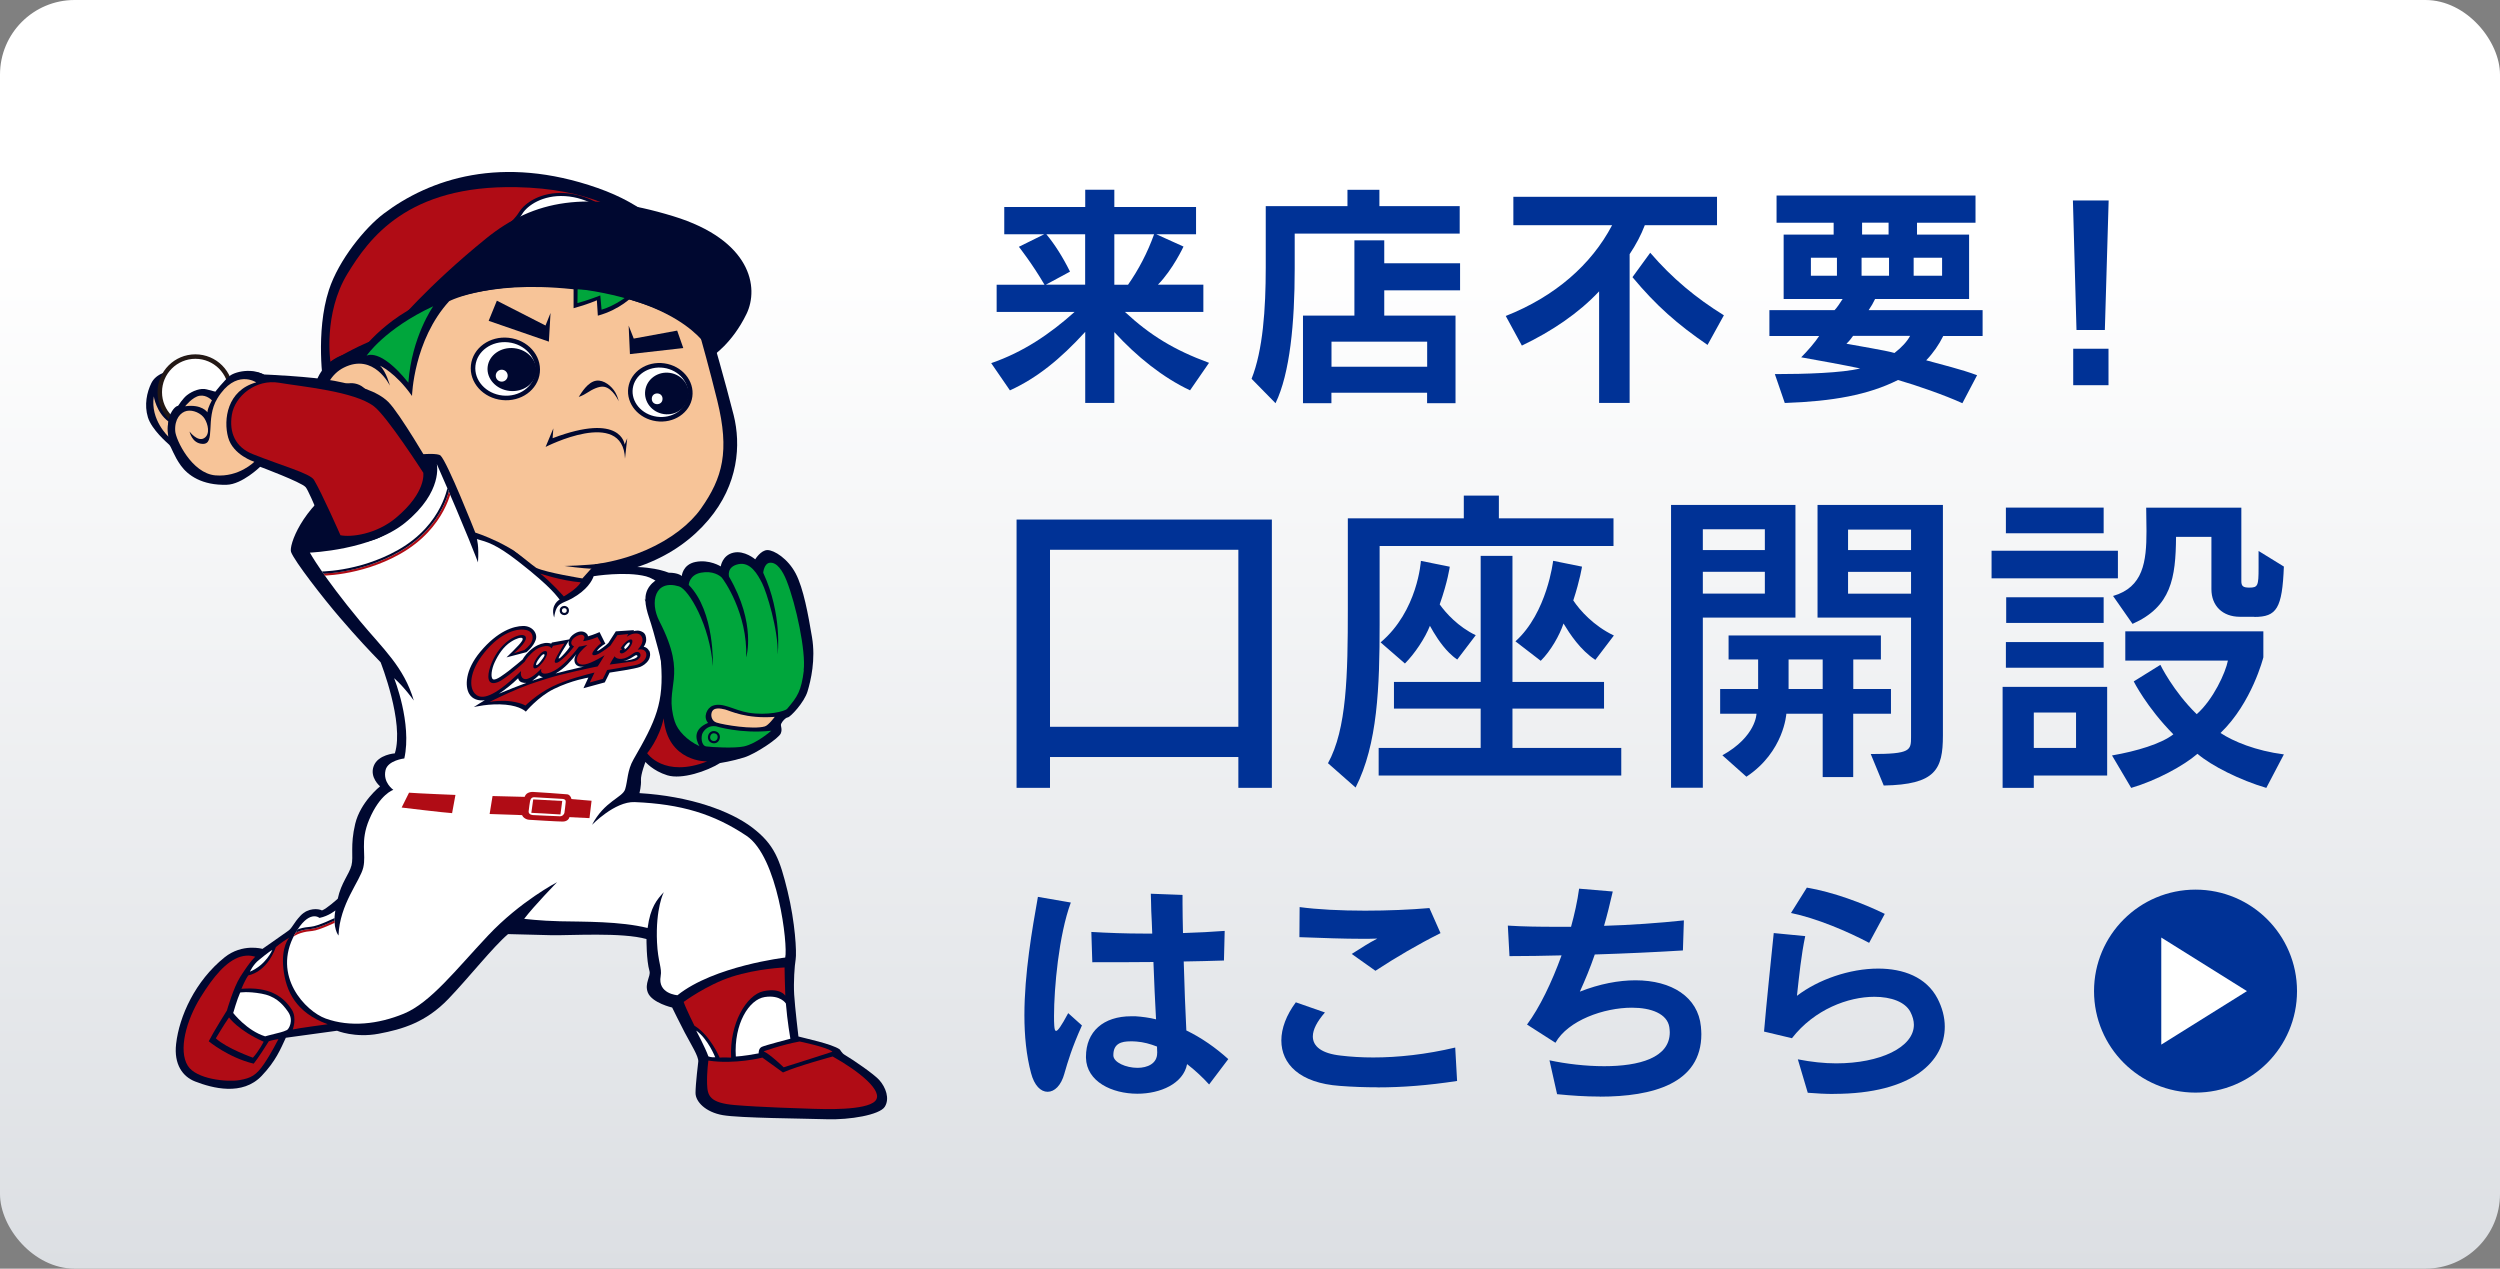 <?xml version="1.0" encoding="UTF-8"?><svg id="_レイヤー_2" xmlns="http://www.w3.org/2000/svg" width="335" height="170" xmlns:xlink="http://www.w3.org/1999/xlink" viewBox="0 0 335 170"><rect x="0" y="0" width="335" height="170" fill="#808080" stroke="none"/><defs><linearGradient id="_名称未設定グラデーション_6" x1="167.5" y1="0" x2="167.5" y2="170" gradientUnits="userSpaceOnUse"><stop offset=".2" stop-color="#fff"/><stop offset="1" stop-color="#dcdfe3"/></linearGradient><clipPath id="clippath"><path d="m74.26,82.73c.27-2.04,1.04-1.79,2.37-2.53,2.07-1.15,2.72-2.41,2.92-2.99,0,0,4.26-.69,7.02.02,2.47.63,7.08,5.55,9.18,10.95,0,0-2.66-.7-6.24,2.1,0,0,.21-6.94-3.15-10.06,0,0,1.79,3.05,2.21,8.51s-.68,7.83-3.68,13.03c-.85,1.48-.77,2.88-1.12,4s-2.78,1.59-4.44,4.77c0,0,3.05-3.16,5.72-3.05,6.22.26,10.58,1.58,14.97,4.51,4.23,2.82,5.57,14.65,5.2,16.32,0,0-9.53,1.12-14.44,5.05,0,0-2.69-.18-2.25-2.57.2-1.07-.37-1.89-.49-4.51-.21-4.62.91-6.73.91-6.73-.91.98-1.8,2.01-2.17,4.8-3.69-.91-8.51-.83-11.73-.9-2.74-.06-4.81-.33-4.81-.33,1.33-1.75,4.41-4.91,4.41-4.91,0,0-4.93,2.56-9.25,7.15s-7.69,8.98-11.28,10.47c-3.44,1.42-7.21,1.84-10.49.65-2.69-.98-7.21-5.69-4.13-11.29,1.89-3.43,3.31-2.19,3.31-2.19,1.24-.25,2.13-1,2.13-1-.42,2.38.42,3.36.42,3.36.15-4.23,2.9-7.3,3.32-9.12s-.45-3.45.79-6.41c1.46-3.46,3.24-3.99,3.24-3.99,0,0-1.43-.97-1.05-2.63.3-1.33,2.52-1.58,2.52-1.58,1.05-4.73-1.37-10.76-1.37-10.76,1.38,1.21,2.64,3,2.64,3-1.33-4.51-4.14-6.94-7.23-10.67-5.02-6.07-6.7-9.15-6.7-9.15,0,0,8.25-.32,12.78-4.01,5.12-4.18,4.23-7.86,4.23-7.86,4.08,9.25,5.52,13.18,5.52,13.18.15-2.29-.15-3.13-.15-3.13,1.36.4,2.49.62,5.57,3.02,4.64,3.61,5.2,4.75,5.52,5.09,0,0-1.27.67-.75,2.36Z" style="fill:none;"/></clipPath></defs><g id="_レイヤー_1-2"><g><rect width="335" height="170" rx="10" ry="10" style="fill:url(#_名称未設定グラデーション_6);"/><g><path d="m165.94,105.57v-4.13h-25.24v4.13h-4.48v-35.95h34.21v35.95h-4.48Zm0-31.9h-25.24v23.72h25.24v-23.72Z" style="fill:#003296;"/><path d="m184.87,73.15v10.49c0,8.36-.26,16.1-3.22,21.89l-3.7-3.26c2.52-4.57,2.66-11.79,2.66-20.76v-12.05h15.54v-3.05h4.7v3.05h15.36v3.7h-31.33Zm-.13,30.77v-3.7h13.67v-5.27h-11.62v-3.57h11.62v-16.89h4.26v16.89h12.27v3.57h-12.27v5.27h14.58v3.7h-32.51Zm10.53-15.54c-.39-.26-.74-.57-1.09-.91-1.13-1.13-2-2.57-2.57-3.61-.65,1.65-2.04,3.74-3.35,5.05l-3.26-2.83c5-4.22,5.4-10.92,5.4-10.92l3.87.78s-.26,1.96-1.35,5.05c.83,1.17,2.48,3,4.83,4.13l-2.48,3.26Zm18.5.04c-2-1.31-3.39-3.44-4.26-4.87-.52,1.57-1.7,3.66-3.05,5l-3.39-2.61c4.26-3.83,5.05-10.79,5.05-10.79l3.87.78s-.26,1.74-1.17,4.53c.87,1.31,2.7,3.39,5.44,4.7l-2.48,3.26Z" style="fill:#003296;"/><path d="m228.18,82.76v22.8h-4.26v-37.9h16.67v15.1h-12.4Zm8.31-11.84h-8.31v2.79h8.31v-2.79Zm0,5.7h-8.31v2.92h8.31v-2.92Zm11.84,19.02v8.49h-4.09v-8.49h-4.87s-.3,5.09-5.35,8.44l-3.22-2.87c4.53-2.52,4.57-5.57,4.57-5.57h-4.87v-3.31h5.09v-3.96h-3.96v-3.22h20.41v3.22h-3.7v3.96h5.05v3.31h-5.05Zm-4.09-7.27h-4.57v3.96h4.57v-3.96Zm8.18,16.89l-1.74-4.22c5.4,0,5.4-.48,5.4-2.35v-15.93h-12.53v-15.1h16.8v30.9c0,4.57-1,6.57-7.92,6.7Zm3.66-34.29h-8.44v2.74h8.44v-2.74Zm0,5.66h-8.44v2.92h8.44v-2.92Z" style="fill:#003296;"/><path d="m266.87,77.5v-3.7h16.93v3.7h-16.93Zm5.66,26.42v1.65h-4.18v-13.53h14.01v11.88h-9.83Zm-3.74-32.46v-3.44h13.1v3.44h-13.1Zm0,18.02v-3.44h13.1v3.44h-13.1Zm.04-6.01v-3.44h13.06v3.44h-13.06Zm9.36,12.01h-5.66v4.74h5.66v-4.74Zm25.5,10.1c-3.53-1.04-7.35-2.96-9.23-4.57-1.87,1.61-5.48,3.57-8.88,4.57l-2.57-4.35c3.31-.57,6.61-1.57,8.22-2.83-3.57-3.61-5.31-7.09-5.31-7.09l3.57-2.22s1.7,3.52,4.87,6.61c2.22-1.96,3.87-5.57,4.18-7.18h-13.75v-3.92h18.5v3.48s-1.52,6.09-5.74,10.14c1.7,1.13,4.74,2.39,8.49,2.87l-2.35,4.48Zm-1.61-22.93h-1.92c-2.35,0-3.83-1.48-3.83-3.7v-7.01h-4.74c-.04,5.53-.65,9.36-5.83,11.66l-2.61-3.74c4.05-1.17,4.48-4.57,4.48-8.7,0-1-.04-2.09-.04-3.13h12.75v9.84c0,.7.26.87,1.09.87,1.13,0,1.22-.26,1.22-2.65v-2.26l3.39,2.09c-.22,5.61-.96,6.75-3.96,6.75Z" style="fill:#003296;"/></g><g><path d="m159.48,52.31c-3.65-1.71-7.17-4.54-10.16-7.81v9.49h-3.9v-9.52c-3.33,3.65-6.47,6.19-10.09,7.84l-2.51-3.65c4.25-1.46,7.84-3.87,11.17-6.86h-10.44v-3.65h6.41c-1.62-2.79-3.43-5.08-3.43-5.08l3.4-1.68h-5.36v-3.65h10.85v-2.32h3.9v2.32h10.95v3.65h-5.33l3.65,1.65s-1.43,3.08-3.43,5.11h6.09v3.65h-10.51c3.36,3.11,6.54,5.08,11.27,6.82l-2.54,3.68Zm-14.06-20.92h-5.21c1.11,1.33,2.22,3.08,3.17,5.01l-3.24,1.75h5.27v-6.76Zm3.9,0v6.76h1.84c1.4-2,2.6-4.28,3.49-6.76h-5.33Z" style="fill:#003296;"/><path d="m173.49,31.3v4.73c0,7.2-.63,14-2.57,18l-3.21-3.27c1.52-3.81,1.9-9.36,1.9-14.89v-8.25h10.95v-2.19h4.28v2.19h10.76v3.68h-22.12Zm12,7.59v3.4h9.55v11.74h-3.81v-1.4h-12.82v1.4h-3.81v-11.74h6.89v-10.09h4v3.08h10.16v3.62h-10.16Zm5.75,6.89h-12.82v3.36h12.82v-3.36Z" style="fill:#003296;"/><path d="m220.4,30.19c-.51,1.33-1.17,2.57-2.03,3.87v19.93h-4.09v-14.95c-2.73,2.92-6.35,5.36-10.35,7.27l-2.16-3.97c6.6-2.6,11.49-6.89,14.25-12.16h-13.23v-3.81h27.29v3.81h-9.68Zm8.41,16.03c-4.03-2.76-6.89-5.27-10.06-9.08l2.38-3.27c2.95,3.43,6.13,6.06,9.87,8.38l-2.19,3.97Z" style="fill:#003296;"/><path d="m260.4,45.01c-.57,1.17-1.37,2.32-2.29,3.27,2.03.57,4.73,1.21,6.82,2l-1.97,3.75c-2.44-1.11-6.19-2.41-8.63-3.11-3.97,2-8.76,2.86-15.17,3.08l-1.33-3.87c4.13,0,9.05-.16,11.43-.76-1.62-.35-5.87-1.14-7.9-1.49.86-.86,1.87-2.03,2.41-2.86h-6.67v-3.46h8.73c.32-.32.76-.98,1.08-1.49h-7.9v-8.63h6.7v-1.59h-7.65v-3.65h26.66v3.65h-7.84v1.59h6.98v8.63h-12.6c-.22.48-.51.98-.86,1.49h15.27v3.46h-5.27Zm-14.25-10.47h-3.49v2.41h3.49v-2.41Zm2.16,10.47c-.19.29-.57.76-.89,1.05,1.27.25,5.27.89,6.44,1.24.98-.76,1.71-1.56,2.09-2.29h-7.65Zm4.82-10.47h-3.68v2.41h3.68v-2.41Zm-.06-4.7h-3.55v1.59h3.55v-1.59Zm7.17,4.7h-3.81v2.41h3.81v-2.41Z" style="fill:#003296;"/><path d="m282.06,44.22h-3.81l-.48-17.36h4.79l-.51,17.36Zm-4.25,7.4v-4.89h4.73v4.89h-4.73Z" style="fill:#003296;"/></g><g><path d="m142.63,143.86c-.45,1.62-1.33,2.44-2.25,2.44s-1.78-.83-2.22-2.51c-.63-2.35-.89-5.01-.89-7.74,0-5.62,1.05-11.58,1.81-15.87l4.41.76c-1.62,4.38-2.25,11.52-2.25,15.17,0,.51,0,.95.03,1.3.03.38.06.73.25.73.22,0,.67-.6,1.62-2.38l1.84,1.65c-1.36,3.02-1.87,4.79-2.35,6.44Zm19.39,1.46c-.83-.92-1.84-1.87-2.95-2.73-.51,2.63-3.59,3.97-6.66,3.97-3.4,0-6.82-1.62-6.89-4.82v-.13c0-3.4,2.35-5.43,6.06-5.43h.57c.92.06,1.87.19,2.76.41-.13-2.25-.25-5.01-.35-7.68-2.67.03-5.4.03-8.19.03l-.13-4.06c2.22.13,4.6.22,7.08.22h1.08c-.03-1.11-.09-2.13-.13-3.02-.03-.92-.03-1.71-.06-2.32l4.25.16v1.14c0,1.14.03,2.48.06,3.97,1.97-.06,3.9-.16,5.59-.29l-.1,3.97c-1.78.06-3.59.1-5.39.13.09,3.3.22,6.7.35,9.24,2.03.98,3.94,2.32,5.62,3.84l-2.57,3.4Zm-6.95-4.25c0-.16-.03-.44-.03-.83-.89-.35-1.81-.6-2.73-.67-.29-.03-.54-.03-.83-.03-1.21,0-2.29.29-2.29,1.84v.06c.03.92,1.68,1.65,3.24,1.65,1.33,0,2.63-.57,2.63-1.97v-.06Z" style="fill:#003296;"/><path d="m184.62,145.7c-1.71,0-3.4-.06-5.08-.19-5.4-.38-7.84-2.95-7.84-6.09,0-1.62.67-3.4,1.94-5.11l3.9,1.36c-1.05,1.21-1.62,2.29-1.62,3.21,0,1.33,1.17,2.29,3.75,2.57,1.33.16,2.79.25,4.35.25,3.33,0,7.11-.41,10.98-1.33l.25,4.48c-3.94.6-7.36.86-10.63.86Zm-.32-15.62l-3.17-2.25c1.78-1.11,2-1.3,3.43-2.06-.63.03-1.37.03-2.13.03-2.25,0-5.11-.1-8.31-.22l.03-4.03c2.35.32,5.52.48,8.76.48,3.02,0,6.12-.13,8.63-.35l1.49,3.36c-2.98,1.49-5.97,3.24-8.73,5.05Z" style="fill:#003296;"/><path d="m214.36,146.94c-1.9,0-3.84-.13-5.71-.32l-1.02-4.54c2.22.48,4.86.79,7.33.79,4.67,0,8.79-1.11,8.79-4.54,0-.22-.03-.44-.06-.7-.29-1.78-2.41-2.6-5.01-2.6-3.78,0-8.57,1.71-10.25,4.7l-3.81-2.44c1.68-2.25,3.33-5.68,4.63-9.27-2.38.06-4.76.1-6.98.1l-.22-4.09c2,.13,4.19.16,6.47.16h2c.44-1.59.86-3.46,1.08-5.11l4.51.38c-.38,1.65-.76,3.21-1.17,4.6,3.52-.1,7.43-.38,10.7-.73l-.13,4.03c-3.55.22-7.65.41-11.81.54-.63,1.84-1.3,3.43-2,4.98,2.67-1.05,5.21-1.52,7.46-1.52,4.86,0,8.38,2.25,8.76,6.19.03.35.06.7.06,1.02,0,6.63-6.51,8.38-13.62,8.38Z" style="fill:#003296;"/><path d="m245.7,146.59c-1.08,0-2.22-.06-3.46-.16l-1.33-4.48c1.78.35,3.52.54,5.14.54,5.9,0,10.41-2.16,10.41-5.17,0-.54-.16-1.14-.48-1.75-.7-1.3-2.54-2-4.82-2-3.49,0-8.03,1.68-11.04,5.55l-3.74-.89c.32-3.78.95-9.78,1.3-13.2l4.22.41c-.54,2.54-.82,5.36-1.11,8,2.86-2.19,7.08-3.65,10.89-3.65,3.37,0,6.44,1.14,7.94,4,.63,1.21.98,2.51.98,3.78,0,4.54-4.19,9.01-14.89,9.01Zm4.76-20.25c-2.86-1.52-7.05-3.3-10.47-4l2.13-3.4c3.52.6,7.46,2.06,10.44,3.52l-2.09,3.87Z" style="fill:#003296;"/></g><g><circle cx="294.2" cy="132.81" r="13.6" style="fill:#003296;"/><polygon points="301.09 132.81 289.61 125.63 289.61 139.98 301.09 132.81" style="fill:#fff;"/></g><g><path d="m93.31,38.9s-.56-9.27-13.23-13.71c-12.86-4.51-22.52-1.21-28.69,3.46-2.48,1.88-5.99,6.16-7.31,10.19-1.86,5.7-.73,12.86-.73,12.86l5.9-4.51,44.05-8.3Z" style="fill:#000830;"/><path d="m90.8,37.22s-2.51-11.75-21.56-12.14c-14.67-.3-19.81,6.9-22.67,11.58-3.28,5.37-2.29,11.83-2.29,11.83,0,0,3.23-1.99,5.92-2.98,0,0,8.16-7.11,18.4-9.5,10.23-2.39,22.2,1.2,22.2,1.2Z" style="fill:#b00c15;"/><path d="m95.33,44.75s1.87,6.46,2.98,10.87c.99,3.96.66,9.28-3.38,14.05-4.22,4.98-11.14,8.22-21.41,7.76-5.83-.26-13.43-2.24-19.09-6.26-5.52-3.93-7.82-8.12-8.45-9.25,0,0-3.51-1.76-3.93-5.87-.41-4.04.41-5.97,2.01-7.39,1.82-1.63,4.21-1.46,4.21-1.46,0,0,3.88-5.52,11.07-7.62,8.08-2.36,17.63-2.78,25.46-.8,6.8,1.73,10.54,5.97,10.54,5.97Z" style="fill:#000830;"/><path d="m93.89,45.25s1.2,4.25,2.23,8.45c1.66,6.76.73,10.31-2.19,14.45-2.88,4.09-10.19,8.11-19.29,7.69-8.54-.4-11.37-1.24-16.14-3.83-2.53-1.37-5.23-2.97-6.39-4.66-.03-2.19.17-3.61-.3-5.98,0,0,1.28-.95,1.17-3.43-1.15,3.44-4.37,4.76-7.56,1.59-3.13-3.12-2.73-8.57.65-10.27,4.04-2.03,6.18,2.42,6.18,2.42,0,0-.49-1.9-1.34-2.68,0,0,2.06.88,4.3,4.06,0,0,.2-7.46,4.98-12.7,0,0,5.99-3.19,18.84-1.32,11.62,1.69,14.86,6.2,14.86,6.2Z" style="fill:#f7c498;"/><path d="m77.55,53.19s.52-.16,1.1-.54c.7-.46,1.62-.94,2.31-.82,1.17.21,1.95,1.94,1.95,1.94,0,0-.12-.61-.46-1.19-.47-.82-1.53-1.71-2.54-1.57-1.14.16-2,1.62-2.36,2.18Z" style="fill:#000830;"/><polygon points="73.77 41.94 73.55 45.78 65.48 42.99 66.58 40.29 73.1 43.62 73.77 41.94" style="fill:#000830;"/><polygon points="84.24 43.63 84.41 47.45 91.56 46.64 90.74 44.3 84.92 45.37 84.24 43.63" style="fill:#000830;"/><ellipse cx="67.72" cy="49.43" rx="3.89" ry="4.34" transform="translate(11.32 111.47) rotate(-83.85)" style="fill:#fff; stroke:#000830; stroke-width:.61px;"/><ellipse cx="88.48" cy="52.56" rx="3.61" ry="4.03" transform="translate(24.02 132.79) rotate(-81.93)" style="fill:#fff; stroke:#000830; stroke-width:.61px;"/><ellipse cx="68.59" cy="49.52" rx="2.88" ry="3.27" transform="translate(12.01 112.41) rotate(-83.85)" style="fill:#000830;"/><ellipse cx="89.36" cy="52.73" rx="2.79" ry="2.93" transform="translate(24.61 133.8) rotate(-81.93)" style="fill:#000830;"/><path d="m54.72,51.28c.45-6.17,3.33-10.24,3.33-10.24-6.5,3.02-8.93,6.63-8.93,6.63,0,0,1.77-1.16,5.6,3.61Z" style="fill:#00a63c;"/><path d="m45.78,51.58s2.12-.94,3.47.92c1.21,1.66,1.38,3.72.25,5.14,0,0,.37-1.99-.33-3.11-.81-1.3-2.55-1.15-2.95-.56,0,0,.51-1.38,2.5-.63,0,0-.83-2.25-2.94-1.76Z" style="fill:#000830;"/><circle cx="67.23" cy="50.34" r=".8" style="fill:#fff;"/><circle cx="88.06" cy="53.44" r=".72" style="fill:#fff;"/><path d="m84.82,39.65s-1.66,1.82-4.71,2.65l-.13-2.06s-1.26.56-3.12,1.06v-2.75s4.41.13,7.96,1.09Z" style="fill:#000830;"/><path d="m84.14,39.61s-1.62,1.32-3.53,1.89l-.17-1.91s-1.79.7-3.06,1.02l.02-1.84s2.88-.02,6.74.85Z" style="fill:#00a63c;"/><path d="m83.7,59.57s-.41-4.36-9.65-.85l.1-1.32-1.04,2.49s10.37-5.32,10.64,1.57l.3-2.73-.35.85Z" style="fill:#000830;"/><path d="m80.52,75.89c.94-.02,1.92.22,1.92.22,4.54-.53,7.16.63,7.16.63,1.34,0,1.76.45,1.76.45,0,0,.1-1.54,1.84-1.89,1.87-.37,3.38.6,3.38.6,0,0,.2-1.49,1.69-1.84,1.49-.35,2.93.89,2.93.89,0,0,.75-1.24,1.64-1.24s2.73,1.14,3.78,3.13,1.69,5.57,2.19,8.55-.15,5.77-.6,7.26c-.45,1.49-2.29,3.43-2.64,3.48s-.75.55-.89.85.2.65-.05,1.29-3.33,2.73-4.92,3.23-3.23.75-3.23.75c-1.74,1.09-5.12,2.24-7.06,1.64-1.94-.6-2.93-1.79-2.93-1.79,0,0-.65,1.69-.6,2.44.05.75-.2,1.74-.2,1.74,6.66.4,12.13,2.34,15.12,4.62s3.69,4.3,4.72,8.5,1.24,8.25,1.09,9.15-.3,3.03-.2,4.72c.1,1.69.57,5.62.57,5.62.89.25,4.47.99,5.52,1.72.09.06.27.49.65.72,1.33.79,3.95,2.61,4.65,3.38.89.99,1.44,2.51.75,3.6s-4.7,1.77-7.76,1.67-11.66-.15-13.95-.55c-2.29-.4-3.65-1.79-3.65-2.98s.37-4.2.37-4.2c.05-.7-.97-2.29-1.81-3.88-.55-1.04-1.69-3.36-1.69-3.36,0,0-2.71-.62-3.26-2.01-.48-1.23.43-2.19.22-2.88-.42-1.42-.4-4.28-.4-4.28-3.18-.94-10.34-.47-12.68-.52-2.34-.05-5.87-.15-5.87-.15-2.04,1.74-5.21,5.78-7.99,8.68-3.02,3.15-6.16,4.07-9.34,4.67-3.18.6-5.59-.4-5.59-.4,0,0-5.77.8-6.86.94-.72,1.54-1.34,3.11-3.23,5.1-2.59,2.73-6.6,1.66-8.92.76-1.66-.64-2.87-2.28-2.55-5.04.42-3.7,2.56-8.44,6.5-11.6,2.39-1.91,5.07-1.13,5.07-1.13,0,0,2.59-1.8,3.45-2.42.6-.43.63-.94,1.65-2.03s2.42-.95,2.88-.7c.65-.25,2.11-1.57,2.11-1.57.45-2.14,1.54-3.28,1.84-4.47s-.2-2.64.5-5.57c.7-2.93,3.33-5.02,3.33-5.02,0,0-1.44-1.19-.85-2.73s2.83-1.69,2.83-1.69c1.29-4.13-1.91-12.21-1.91-12.21-1.54-1.59-3.05-3.18-5.5-6.03-2.15-2.5-6.05-7.51-6.5-8.75-.3-.84,1.4-5.89,6.83-9.35,6.15-3.91,12.64-4.09,13.19-3.58.93.86,4.67,10.34,4.67,10.34,0,0,5.3,1.62,8.65,5.2l3.55.27s2.85-.91,4.61-.94Z" style="fill:#000830;"/><path d="m74.26,82.73c.27-2.04,1.04-1.79,2.37-2.53,2.07-1.15,2.72-2.41,2.92-2.99,0,0,4.26-.69,7.02.02,2.47.63,7.08,5.55,9.18,10.95,0,0-2.66-.7-6.24,2.1,0,0,.21-6.94-3.15-10.06,0,0,1.79,3.05,2.21,8.51s-.68,7.83-3.68,13.03c-.85,1.48-.77,2.88-1.12,4s-2.78,1.59-4.44,4.77c0,0,3.05-3.16,5.72-3.05,6.22.26,10.58,1.58,14.97,4.51,4.23,2.82,5.57,14.65,5.2,16.32,0,0-9.53,1.12-14.44,5.05,0,0-2.69-.18-2.25-2.57.2-1.07-.37-1.89-.49-4.51-.21-4.62.91-6.73.91-6.73-.91.98-1.8,2.01-2.17,4.8-3.69-.91-8.51-.83-11.73-.9-2.74-.06-4.81-.33-4.81-.33,1.33-1.75,4.41-4.91,4.41-4.91,0,0-4.93,2.56-9.25,7.15s-7.69,8.98-11.28,10.47c-3.44,1.42-7.21,1.84-10.49.65-2.69-.98-7.21-5.69-4.13-11.29,1.89-3.43,3.31-2.19,3.31-2.19,1.24-.25,2.13-1,2.13-1-.42,2.38.42,3.36.42,3.36.15-4.23,2.9-7.3,3.32-9.12s-.45-3.45.79-6.41c1.46-3.46,3.24-3.99,3.24-3.99,0,0-1.43-.97-1.05-2.63.3-1.33,2.52-1.58,2.52-1.58,1.05-4.73-1.37-10.76-1.37-10.76,1.38,1.21,2.64,3,2.64,3-1.33-4.51-4.14-6.94-7.23-10.67-5.02-6.07-6.7-9.15-6.7-9.15,0,0,8.25-.32,12.78-4.01,5.12-4.18,4.23-7.86,4.23-7.86,4.08,9.25,5.52,13.18,5.52,13.18.15-2.29-.15-3.13-.15-3.13,1.36.4,2.49.62,5.57,3.02,4.64,3.61,5.2,4.75,5.52,5.09,0,0-1.27.67-.75,2.36Z" style="fill:#fff;"/><path d="m88.93,96.25c.53,5.94,5.83,5.78,5.83,5.78-5.78,2.26-8.04-1.1-8.04-1.1,0,0,1.63-1.94,2.21-4.68Z" style="fill:#b00c15;"/><path d="m91.61,134.26s3.08-2.29,6.46-3.38c3.38-1.09,7.06-1.24,7.06-1.24,0,0,.05,2.88.1,3.78,0,0-.65-1.09-2.93-.6-2.29.5-4.57,4.38-4.33,8.9,0,0-1.14-.05-1.54,0,0,0-1.24-2.98-3.38-4.28,0,0-1.14-2.29-1.44-3.18Z" style="fill:#b00c15;"/><path d="m94.92,142.12s-.22,1.59-.17,3.13c.05,1.54.3,2.54,3.73,2.83s9,.45,10.44.5,7.11.25,8.35-1.04c1.24-1.29-2.21-4.03-5.69-5.97,0,0-4.77,1.29-6.66,2.14l-2.76-1.99s-3.7.94-7.23.4Z" style="fill:#b00c15;"/><path d="m102.33,140.88s2.44-.89,4.82-1.32c0,0,3.75.77,4.4,1.37,0,0-5.05,1.64-6.54,2.09,0,0-1.79-1.74-2.68-2.14Z" style="fill:#b00c15;"/><path d="m93.3,138.12s1.22,2.29,1.62,3.43c0,0,.35.17.92.12,0,0-.99-2.49-2.54-3.56Z" style="fill:#fff;"/><path d="m98.6,141.57s.97-.02,3.06-.42c0,0-.05-.65.42-.87s3.83-1.09,3.83-1.09c0,0-.42-2.41-.6-4.72,0,0-.72-1.19-2.83-.87s-4.15,3.58-3.88,7.98Z" style="fill:#fff;"/><path d="m38.76,125.64s-1.12,1.18-.78,4.2c.33,2.96,1.65,5.84,5.93,7.41,0,0-4.14.55-4.68.7,0,0,.58-1.54-.12-2.64-1.19-1.87-3.13-3.11-6.76-2.81,0,0,.55-1.34.94-1.81,0,0,2.39-.3,3.68-3.78,0,0,.7-.62,1.79-1.27Z" style="fill:#b00c15;"/><path d="m30.68,136.33s1.2,1.73,4.65,3.26c0,0-.62,1.24-1.44,2.14,0,0-3.51-1.24-4.97-2.59,0,0,1.07-1.81,1.77-2.81Z" style="fill:#b00c15;"/><path d="m36,139.56c-1.39,2.24-2.01,2.97-2.01,2.97-3.41-.82-6.02-3-6.02-3,.65-1.29,2.44-4.13,2.44-4.13,0,0,.86-3.05,1.79-4.51,1.49-2.34,2.01-2.68,2.01-2.68,0,0-.87-.36-2.01,0-1.89.6-3.57,2.6-5.32,5.42-1.91,3.08-3.02,7.11-1.71,9.19,1.13,1.79,5.23,2.2,6.89,1.92,1.59-.27,2.28-.65,3.33-2.19.95-1.39,1.92-3.31,1.92-3.31,0,0-.97.15-1.32.3Z" style="fill:#b00c15;"/><path d="m32.17,133s.97-.19,2.88.15c1.69.3,2.71,1.19,3.56,2.44.8,1.18.07,2.34-.17,2.44s-.35.2-1.49.47c-.79.19-1.42.37-1.42.37-2.44-.75-4.28-3.13-4.28-3.13,0,0,.53-1.86.93-2.73Z" style="fill:#fff;"/><path d="m33.49,130.21s.44-.99,1.23-1.59c0,0,1.4-1.17,1.77-1.32,0,0-.85,2.01-3.01,2.91Z" style="fill:#fff;"/><path d="m89.41,77.04s-1.49.36-2.35,1.49c-.86,1.13-.66,2.52-.07,4.28.6,1.76,1.96,6.76,1.99,7.99s-.1,4.77.13,5.77.66,3.38,3.38,4.38l4.14-10.64.4-7.99-7.62-5.27Z" style="fill:#000830;"/><path d="m107.72,89.81c-.36,2.83-.85,3.53-2.24,5.17-.29.34-2.66.94-5.2.52-1.91-.32-3.47-1.45-4.8-.92-.75.3-1.3,1.5-.6,2.29-1.92.81-1.74,2.07-1.16,3.12-1.68-.8-2.92-2.09-3.31-3.33-1.53-4.87,1.89-5.75-2.05-13.41-1.33-2.59-.6-5.66,2.64-4.67,1.29.4,4.13,5.22,4.52,10.69,0,0,.3-7.31-3.23-10.89,0,0,.05-1.34,1.64-1.64s2.54.4,2.78.65,3.48,4.77,3.28,10.69c0,0,1.39-4.47-2.29-10.79,0,0-.4-1.34,1.24-1.69,1.64-.35,2.59,1.39,3.18,2.54s2.19,6.24,2.09,9.55c0,0,.65-5.37-1.94-10.94,0,0,.1-1.26.89-1.34.94-.1,1.71,1.06,2.24,2.39,1.28,3.23,2.61,9.52,2.29,12.03Z" style="fill:#00a63c;"/><path d="m95.94,97.32s3.28,1.04,7.41.6c0,0-1.94,1.72-3.66,2.1-1.26.28-4.36.1-5.05,0-.7-.1-.73-1.36-.48-1.81s.8-1.04,1.79-.89Z" style="fill:#00a63c;"/><path d="m103.82,96.05s-.84,1.15-1.33,1.29c-1.56.45-5.51-.2-6.49-.52-.67-.22-.83-1.03-.56-1.52s1.06-.4,1.72-.23,2.78,1.28,6.65.99Z" style="fill:#f7c498;"/><path d="m47.66,62.45s.84,2.45,3.67,4.59c0,0,.2-1.94-.54-5.07,0,0-1.21.78-3.13.48Z" style="fill:#00a63c;"/><path d="m44.26,72.89s-2.72-6.95-3.31-7.62c-.6-.67-6.09-2.72-6.09-2.72,0,0-2.41,2.35-4.47,2.41-3.33.1-5.22-1.28-6.15-2.57-.94-1.29-1.28-2.52-1.56-2.79s-2.34-2.01-2.86-3.68c-.51-1.67-.14-3.36.46-4.58s2.17-1.83,3.87-1.53,4.83,1.33,5.73,1.26,3-2.04,5.52-.89c0,0,6.46.27,9.45.86,2.99.59,5.69,1.34,7.19,2.83,1.51,1.49,5.67,8.62,5.67,8.62,0,0-.86,4.74-3.91,7.42-2.65,2.33-3.85,3.05-9.55,2.98Z" style="fill:#000830;"/><circle cx="26.18" cy="52.55" r="4.77" style="fill:#fff; stroke:#231815; stroke-miterlimit:10; stroke-width:.6px;"/><path d="m22.59,58.53s-2.48-2.26-1.98-5.41c0,0,.32,2.14,1.97,3.37,0,0-.28.97.01,2.04Z" style="fill:#f7c498;"/><path d="m22.59,58.53s-.26-2.04.27-3.1c.54-1.05,1-1.05,1-1.05,0,0,.66-1.02,1.21-1.44.73-.56,1.82-.99,2.64-.76s1.15.3,1.15.3c0,0,1.14-1.48,1.94-2.12.8-.64,3.74-1.27,5.25.44l-1.77,10.61s-6.99-.62-8.09-.96-3.6-1.91-3.6-1.91Z" style="fill:#000830;"/><path d="m27.12,59.48c1.86.1.34-3.36,2-6.08,2.47-4.04,5.21-2.16,5.21-2.16-3.9,1.08-4.41,4.99-3.76,7.37.65,2.38,3.51,3.27,3.51,3.27,0,0-2.05,2.09-5.22,1.82s-5.31-4.79-5.38-5.93c-.11-1.6.71-2.54,1.56-2.71s1.92.32,2.37,1.03.81,2.11-.07,2.63-1.94-.89-1.94-.89c0,0,.31,1.58,1.72,1.65Z" style="fill:#f7c498;"/><path d="m24.81,54.44s.99-1.26,1.94-1.41,1.65.62,1.65.62c0,0-.56.95-.61,1.6,0,0-.72-1.13-2.98-.81Z" style="fill:#f7c498;"/><path d="m45.62,71.72s-2.5-5.68-3.55-7.42c-.53-.87-4.25-1.87-8.21-3.45-2.33-.93-3.18-2.89-2.79-5.28.42-2.56,3.28-4.8,6.32-4.28s10.08,1.14,12.72,3.16c1.76,1.34,6.61,8.9,6.61,8.9,0,0,.46,2.59-3.65,6.03-2.65,2.22-6.02,2.64-7.46,2.34Z" style="fill:#b00c15;"/><path d="m81.17,74.05s-2.47,2.69-3.13,3.46c0,0-4.82-.77-6.19-1.42,0,0-.45-.3-2.99-2.34l12.31.3Z" style="fill:#f7c498;"/><path d="m80.75,75.52s-3.11.3-5.1.32c0,0,2.44.35,3.83.37s1.27-.7,1.27-.7Z" style="fill:#000830;"/><path d="m72.39,76.86s2.79.95,5.42,1.17c-.47.89-2.26,1.89-2.26,1.89,0,0-1.77-2-3.16-3.06Z" style="fill:#b00c15;"/><path d="m70.26,106.98c.1-.73.73-.88,1.19-.86.53.02,3.94.26,4.57.32.3.03.6.45.55.8s-.19,1.83-.26,2.24c-.05.26-.32.61-.92.61s-3.95-.2-4.5-.24c-.45-.03-1-.41-.94-.82.07-.6.24-1.49.31-2.05Z" style="fill:#b00c15;"/><polygon points="70.74 106.79 66 106.67 65.61 109.08 70.35 109.24 70.74 106.79" style="fill:#b00c15;"/><path d="m61.03,106.52s-5.02-.2-6.22-.3l-.99,1.99s5.77.7,6.76.75l.45-2.44Z" style="fill:#b00c15;"/><polygon points="76.26 107.05 79.27 107.3 78.99 109.63 75.91 109.48 76.26 107.05" style="fill:#b00c15;"/><path d="m71.04,107.27c-.05.23-.17,1.16-.2,1.43s.17.48.55.52c.34.03,3.41.15,3.64.16.35.01.56-.28.6-.45s.14-1.12.17-1.4c.03-.26-.03-.45-.47-.48-.51-.04-3.21-.2-3.75-.22-.23-.01-.46.11-.53.45Z" style="fill:#fff;"/><path d="m71.45,107.12l-.25,1.8s3.33.16,3.9.22l.24-1.81-3.89-.21Z" style="fill:#b00c15;"/><g><path d="m86.98,87.22c-.15-.33-.45-.51-.73-.56,0,0,.33-.4.34-.92,0-.39-.09-.82-.45-1.03-.52-.31-.94-.21-1.25-.13l.07-.14-2.44.16-1,1.56s-.31.31-.73.61c-.4.29-.71.51-.76.44-.05-.08.56-.7,1.09-.94l-.78-1.57s-.82.37-1.56.57c0,0,.05-.19-.23-.42-.33-.27-.86-.38-1.56.06-.38.24-.59.5-.71.77l-2.33.42-.09.15s-.39-.17-.94-.07c-.5.09-1.18.32-1.95,1.03-.68.63-.94,1.16-.94,1.16,0,0-1.32,1.12-1.87,1.53-.56.41-1.69,1.32-2.08,1.13-.39-.18-.21-1.4.2-2.27.49-1.05,1.17-2.1,2.17-2.75.81-.52,1.36-.61,1.51-.52.25.16-.13.59-.47.97-.41.45-1.07,1.11-1.62,1.63l2.67-.7s.92-.71,1.24-1.63c.32-.91-.47-1.9-1.69-1.88-1.25.02-3.39.65-5.74,3.47-2.06,2.47-2.04,4.64-1.49,5.6.43.76,1.28,1,2.11.87-.47.27-.96.6-1.48.93,0,0,2.1-.53,4.27-.32,2.01.19,2.7.93,2.7.93,0,0,1.65-2,3.76-3.04,2.42-1.18,4.62-1.52,4.62-1.52l-.66,1.42,2.86-.78.65-1.31s1.32-.2,1.97-.31c.89-.15,1.8-.33,2.13-.46.36-.15.82-.44,1.11-.9.25-.41.28-.88.1-1.27Zm-10.75-1.37c-.04.15-.05.31-.03.45.03.24.16.34.16.34,0,0-.16.32-.68.89-.47.52-.73.76-.82.7-.1-.06.76-1.43,1.37-2.38Zm-4.01,2.42c.27-.37.54-.7.71-.59.13.09-.05.38-.38.81-.31.42-.57.7-.68.63-.14-.09.15-.59.35-.85Zm-5.35,4.68c.86-.57,1.8-1.31,2.56-2.07,0,0,.06.41.48.55.2.07.4.1.61.08-.04.01-.07.03-.1.04-1.07.41-2.24.84-3.55,1.4Zm4.45-1.73c.26-.17.56-.41.91-.75,0,0,.14.21.51.27,0,0,.01,0,.02,0-.46.14-.94.3-1.44.48Zm4.55-1.33c-.37.09-.86.21-1.43.36.28-.16.59-.36.93-.63.97-.75,1.87-1.99,1.87-1.99,0,0-.39.58-.23,1.1.25.84,1.33.57,1.33.57,0,0-1.32.3-2.47.58Zm7.83-2.87c.07-.27-.1-.25-.1-.25.34-.53.66-.74.75-.68.11.06.03.26-.25.59-.24.27-.4.35-.4.35Zm1.22,1.27c-.48.19-1.39.27-1.39.27,0,0,.51-.07.98-.35.48-.29.75-.54.88-.36.12.15-.11.3-.47.45Z" style="fill:#000830;"/><path d="m85.46,87.05s.16-.22.26-.34c.08-.11.21-.29.26-.42.03-.08.18-.42.1-.75-.08-.29-.29-.58-.69-.64-.24-.03-.57,0-.9.14-.18.08-.4.22-.48.27-.02.01-.03.02-.03.02l.22-.37-1.47.15s-.82,1.25-.93,1.4c-.03.04-.88.72-1.6,1.11-.57.3-1.08.25-.71-.32.46-.7,1.06-1.11,1.06-1.11l-.49-.83s-.53.24-1.1.39c-.56.15-.7.16-.77.16-.05,0-.05-.05,0-.12.05-.08.19-.36.09-.52-.13-.21-.37-.29-.79-.13-.43.16-.76.46-.88.72-.11.25-.07.46.06.59.14.15.24.15.24.15,0,0,.01.01,0,.03-.13.2-.68.87-1,1.19-.17.17-.91.84-1.15.94-.37.15-.54.02-.35-.41.13-.3.32-.63.59-1.09.32-.55.64-1.03.64-1.03l-1.53.31-.2.34s-.02,0-.13-.14c-.14-.16-.5-.25-1.09-.09-.51.14-.8.32-1.16.61-.18.15-.47.41-.78.77-.26.3-.44.63-.44.63,0,0-1.11,1.04-2.05,1.74-1,.75-1.39,1.01-1.89,1.11-.63.13-.91-.2-.93-.81-.03-1.04.69-2.7,1.52-3.73,1.4-1.72,3.05-2.16,3.43-1.71.43.51-.94,1.77-1.53,2.28l1.42-.45s.65-.5.92-1c.33-.62.19-1.4-.55-1.63-1.23-.38-3.56.25-5.77,3.01-2.05,2.55-2.02,4.65-1.25,5.47.56.59,1.68.96,4.69-1.64.83-.72,1.5-1.38,1.5-1.38,0,0-.02.14-.03.36,0,.17.11.76.69.72.24-.01.7-.23,1.07-.51.52-.39.95-.86.95-.86,0,0,.06-.01.03.05-.07.15-.01.39.09.47.12.1.31.16.71.08,1.36-.29,2.52-1.59,3.04-2.14.59-.61,1.21-1.44,1.21-1.44,0,0,.03,0,.31-.05.29-.05.82-.18.82-.18,0,0-.93.78-1.22,1.32-.52.95.04,1.45.89,1.29.99-.18,2.63-1.23,2.63-1.23,0,0-.88,1.5-.93,1.5-.47.07-4.98,1.06-6.48,1.54-.87.28-2.25.67-3.96,1.37-2.05.84-4.05,1.85-4.05,1.85,0,0,.7-.17,2.02-.15.49,0,1.34.12,1.91.28.54.15.89.35.89.35,0,0,1.47-1.48,3.53-2.51,2.02-1,4.65-1.64,5.72-1.91l-.63,1.33,1.75-.48.58-1.19s2.98-.49,3.72-.64c2.01-.41,1.94-2.46.4-2.08Zm-12.61,1.53c-.16.22-.88,1.15-1.27.97-.29-.13.01-.93.35-1.39.17-.23.8-1.1,1.27-.89.22.1.11.66-.35,1.3Zm10.48-1.46s0-.1-.02-.15c0,0,0-.01-.01-.02-.02-.02-.04-.04-.07-.05,0,0-.08-.01-.08,0,0-.02.02-.04.03-.06.02-.04.05-.08.07-.11.12-.19.27-.37.43-.53.3-.3.49-.41.67-.48.2-.07.39-.05.39.21,0,.18-.09.46-.27.71-.18.25-.28.38-.57.62-.26.22-.47.3-.61.3-.12,0-.24-.1-.24-.23,0-.18.17-.33.3-.21Zm2.17,1.24c-.22.15-.47.24-.72.28-.15.03-1.19.17-2.07.28-.56.07-1.01.13-1.01.13,0,0,.25-.46.35-.63.11-.18.32-.49.32-.49.06.3.95.69,2.11-.11.18-.12.44-.33.66-.42.65-.24,1,.51.36.95Z" style="fill:#b00c15;"/></g><circle cx="75.62" cy="81.81" r=".47" style="fill:none; stroke:#000830; stroke-linecap:round; stroke-linejoin:round; stroke-width:.3px;"/><ellipse cx="95.66" cy="98.79" rx=".67" ry=".65" transform="translate(-22.68 168.82) rotate(-76.54)" style="fill:none; stroke:#000830; stroke-linecap:round; stroke-linejoin:round; stroke-width:.3px;"/><g style="clip-path:url(#clippath);"><g><path d="m60.44,65.2s-.73,5.44-6.93,8.92c-5.34,3-10.74,2.88-10.74,2.88" style="fill:none; stroke:#b00c15; stroke-linecap:round; stroke-linejoin:round; stroke-width:.3px;"/><path d="m60.2,64.88s-.61,5.46-6.8,8.95c-5.41,3.05-10.8,2.91-10.8,2.91" style="fill:none; stroke:#000830; stroke-linecap:round; stroke-linejoin:round; stroke-width:.3px;"/></g><g><path d="m45.11,123.37s-2.38,1.16-3.28,1.23-2.29.31-3.02,1.18" style="fill:none; stroke:#b00c15; stroke-linecap:round; stroke-linejoin:round; stroke-width:.3px;"/><path d="m45.11,123.05s-2.41,1.2-3.43,1.28c-.94.08-2.15.27-2.88,1.14" style="fill:none; stroke:#000830; stroke-linecap:round; stroke-linejoin:round; stroke-width:.3px;"/></g></g><g><g><path d="m68.71,30.15s.68-.53,1.32-1.56c.64-1.02,2.66-2.49,5.68-2.31,3.19.19,5.65,2.08,6.49,3.22l-2.01-.03s-1.74-1.72-4.74-1.76c-2.07-.03-4.18,1.15-3.97,2.52.18,1.12,2.39,2.57,4.96,2.61,2.73.04,4.02-1.59,4.02-1.59l2,.03s-1.41,3.15-6.13,2.99c-3.31-.11-5.7-2.4-5.7-2.4-.47-.56-1.77-1.64-1.93-1.71Z" style="fill:#fff;"/><path d="m70.31,32.11l-.02-.02-.02-.02c-.35-.43-1.55-1.44-1.75-1.57h0l-.64-.29.49-.39s.14-.11.38-.36h0c.24-.25.55-.62.86-1.11h0c.73-1.14,2.84-2.67,6.06-2.48h0c.39.02.78.07,1.15.14h0c2.84.53,4.92,2.18,5.78,3.31h0l.46.62-3.03-.05-.17-.17s-.05-.05-.19-.16h0c-.13-.11-.34-.26-.61-.42h0c-.54-.33-1.33-.7-2.35-.89h0c-.37-.07-.77-.11-1.2-.12h0c-1.76-.06-3.57.99-3.57,1.91h0c0,.07,0,.13.01.2h0c.03.58,1.43,1.75,3.32,2.07h0c.35.06.72.1,1.1.11h0c1.87.03,3.02-.81,3.47-1.23h0c.15-.14.21-.22.21-.22h0l.12-.15,3.02.05-.27.61s-1.53,3.37-6.53,3.2h0c-.42-.01-.83-.06-1.22-.13h0c-2.91-.54-4.83-2.4-4.87-2.43h0Z" style="fill:#000830;"/></g><path d="m68.71,30.15s.68-.53,1.32-1.56c.64-1.02,2.66-2.49,5.68-2.31,3.19.19,5.65,2.08,6.49,3.22l-2.01-.03s-1.74-1.72-4.74-1.76c-2.07-.03-4.18,1.15-3.97,2.52.18,1.12,2.39,2.57,4.96,2.61,2.73.04,4.02-1.59,4.02-1.59l2,.03s-1.41,3.15-6.13,2.99c-3.31-.11-5.7-2.4-5.7-2.4-.47-.56-1.77-1.64-1.93-1.71Z" style="fill:#fff;"/></g><path d="m95.49,47.7s2.63-1.69,4.54-5.63c1.72-3.55.62-9.9-9.79-13.09-11.52-3.53-18.7-2.2-25.07,2.95-7.98,6.46-12.35,11.78-12.35,11.78,0,0,9.78-7.66,26.85-4.67,13.64,2.39,15.81,8.65,15.81,8.65Z" style="fill:#000830;"/><path d="m94.95,45.86s1.34-1.29,3.48-4.13c1.69-2.25.64-6.31-3.83-9.25-4.38-2.88-13.46-4.86-19.89-3.28-6.66,1.64-13.03,7.41-17.75,11.78,0,0,4.11-2.58,12.43-3.13,11.98-.8,22.18,2.64,25.56,8Z" style="fill:#000830;"/></g></g></g></svg>
